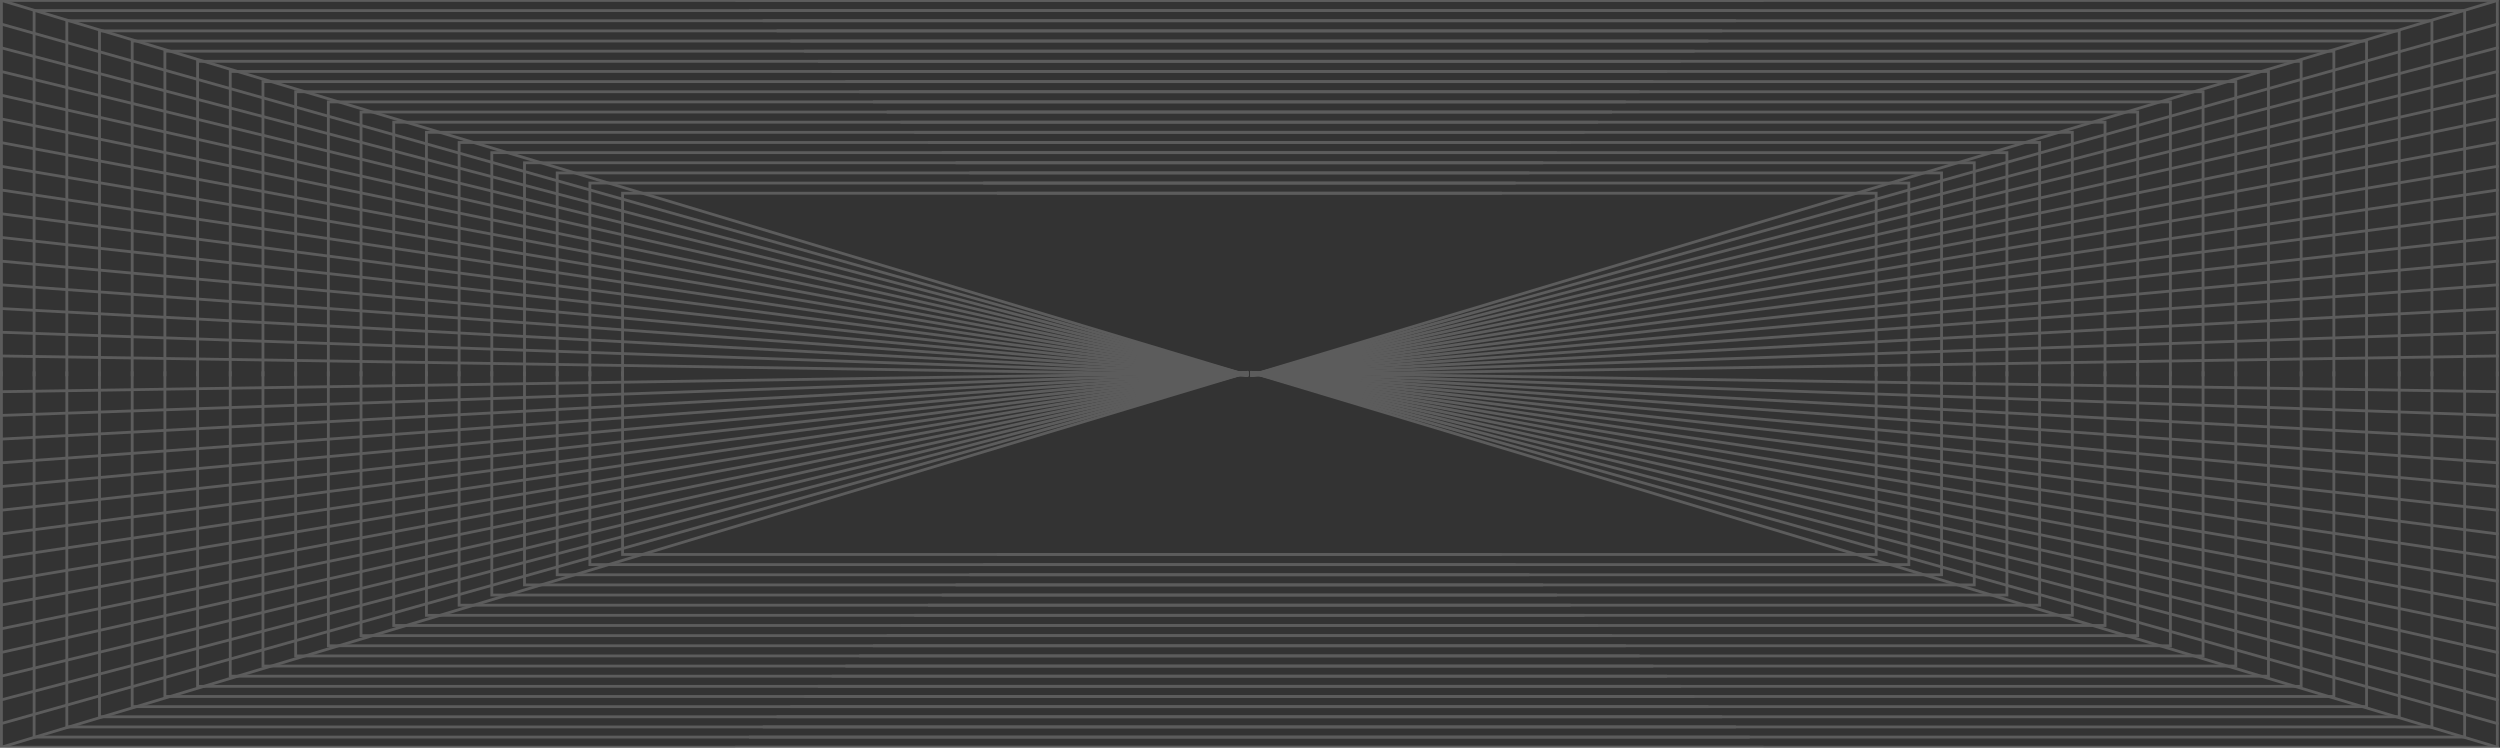 <svg width="886" height="265" viewBox="0 0 886 265" fill="none" xmlns="http://www.w3.org/2000/svg">
<rect x="0" y="0" width="886" height="265" fill="#333333" stroke="none"/>
<g opacity="0.2">
<g clip-path="url(#clip0_26_277)">
<path d="M0.508 132.867L0.508 126.159L0.508 0.159L624.476 0.159" stroke="white" stroke-miterlimit="10" stroke-linecap="square"/>
<path d="M12.09 132.867L12.09 126.343L12.09 3.754L619.594 3.754" stroke="white" stroke-miterlimit="10" stroke-linecap="square"/>
<path d="M23.68 132.867L23.68 126.524L23.68 7.35L614.712 7.35" stroke="white" stroke-miterlimit="10" stroke-linecap="square"/>
<path d="M35.262 132.867L35.262 126.707L35.262 10.945L609.837 10.945" stroke="white" stroke-miterlimit="10" stroke-linecap="square"/>
<path d="M46.851 132.867L46.851 126.888L46.851 14.541L604.955 14.541" stroke="white" stroke-miterlimit="10" stroke-linecap="square"/>
<path d="M58.433 132.867L58.433 127.071L58.433 18.137L600.073 18.137" stroke="white" stroke-miterlimit="10" stroke-linecap="square"/>
<path d="M70.022 132.867L70.022 127.253L70.022 21.73L595.191 21.73" stroke="white" stroke-miterlimit="10" stroke-linecap="square"/>
<path d="M81.605 132.867L81.605 127.434L81.605 25.325L590.317 25.325" stroke="white" stroke-miterlimit="10" stroke-linecap="square"/>
<path d="M93.194 132.867L93.194 127.617L93.194 28.921L585.435 28.921" stroke="white" stroke-miterlimit="10" stroke-linecap="square"/>
<path d="M104.783 132.867L104.783 127.798L104.783 32.517L580.553 32.517" stroke="white" stroke-miterlimit="10" stroke-linecap="square"/>
<path d="M116.365 132.867L116.365 127.982L116.365 36.112L575.671 36.112" stroke="white" stroke-miterlimit="10" stroke-linecap="square"/>
<path d="M127.955 132.867L127.955 128.163L127.955 39.708L570.796 39.708" stroke="white" stroke-miterlimit="10" stroke-linecap="square"/>
<path d="M139.537 132.867L139.537 128.344L139.537 43.303L565.914 43.303" stroke="white" stroke-miterlimit="10" stroke-linecap="square"/>
<path d="M151.126 132.867L151.126 128.527L151.126 46.899L561.032 46.899" stroke="white" stroke-miterlimit="10" stroke-linecap="square"/>
<path d="M162.708 132.867L162.708 128.708L162.708 50.494L556.157 50.494" stroke="white" stroke-miterlimit="10" stroke-linecap="square"/>
<path d="M174.297 132.867L174.297 128.892L174.297 54.09L551.275 54.09" stroke="white" stroke-miterlimit="10" stroke-linecap="square"/>
<path d="M185.88 132.867L185.88 129.073L185.88 57.685L546.393 57.685" stroke="white" stroke-miterlimit="10" stroke-linecap="square"/>
<path d="M197.469 132.867L197.469 129.256L197.469 61.281L541.511 61.281" stroke="white" stroke-miterlimit="10" stroke-linecap="square"/>
<path d="M209.051 132.867L209.051 129.437L209.051 64.876L536.636 64.876" stroke="white" stroke-miterlimit="10" stroke-linecap="square"/>
<path d="M220.64 132.867L220.64 68.472L531.755 68.472" stroke="white" stroke-miterlimit="10" stroke-linecap="square"/>
<path d="M441.882 132.921L0.508 126.159" stroke="white" stroke-miterlimit="10" stroke-linecap="square"/>
<path d="M441.882 132.921L0.508 117.761" stroke="white" stroke-miterlimit="10" stroke-linecap="square"/>
<path d="M441.882 132.921L0.508 109.36" stroke="white" stroke-miterlimit="10" stroke-linecap="square"/>
<path d="M441.882 132.921L0.508 100.959" stroke="white" stroke-miterlimit="10" stroke-linecap="square"/>
<path d="M441.882 132.921L0.508 92.561" stroke="white" stroke-miterlimit="10" stroke-linecap="square"/>
<path d="M441.882 132.921L0.508 84.16" stroke="white" stroke-miterlimit="10" stroke-linecap="square"/>
<path d="M441.882 132.921L0.508 75.759" stroke="white" stroke-miterlimit="10" stroke-linecap="square"/>
<path d="M441.882 132.921L0.508 67.358" stroke="white" stroke-miterlimit="10" stroke-linecap="square"/>
<path d="M441.882 132.921L0.508 58.96" stroke="white" stroke-miterlimit="10" stroke-linecap="square"/>
<path d="M441.882 132.921L0.508 50.559" stroke="white" stroke-miterlimit="10" stroke-linecap="square"/>
<path d="M441.882 132.921L0.508 42.158" stroke="white" stroke-miterlimit="10" stroke-linecap="square"/>
<path d="M441.882 132.921L0.508 33.76" stroke="white" stroke-miterlimit="10" stroke-linecap="square"/>
<path d="M441.882 132.921L0.508 25.359" stroke="white" stroke-miterlimit="10" stroke-linecap="square"/>
<path d="M441.882 132.921L0.508 16.958" stroke="white" stroke-miterlimit="10" stroke-linecap="square"/>
<path d="M441.882 132.921L0.508 8.557" stroke="white" stroke-miterlimit="10" stroke-linecap="square"/>
<path d="M441.882 132.921L0.508 0.159" stroke="white" stroke-miterlimit="10" stroke-linecap="square"/>
<path d="M0.508 132.105L0.508 138.813L0.508 264.816L624.476 264.816" stroke="white" stroke-miterlimit="10" stroke-linecap="square"/>
<path d="M12.09 132.105L12.09 138.632L12.09 261.22L619.594 261.22" stroke="white" stroke-miterlimit="10" stroke-linecap="square"/>
<path d="M23.68 132.105L23.68 138.451L23.68 257.625L614.712 257.625" stroke="white" stroke-miterlimit="10" stroke-linecap="square"/>
<path d="M35.262 132.105L35.262 138.267L35.262 254.029L609.837 254.029" stroke="white" stroke-miterlimit="10" stroke-linecap="square"/>
<path d="M46.851 132.105L46.851 138.086L46.851 250.433L604.955 250.433" stroke="white" stroke-miterlimit="10" stroke-linecap="square"/>
<path d="M58.433 132.105L58.433 137.903L58.433 246.838L600.073 246.838" stroke="white" stroke-miterlimit="10" stroke-linecap="square"/>
<path d="M70.022 132.105L70.022 137.722L70.022 243.242L595.191 243.242" stroke="white" stroke-miterlimit="10" stroke-linecap="square"/>
<path d="M81.605 132.105L81.605 137.541L81.605 239.647L590.317 239.647" stroke="white" stroke-miterlimit="10" stroke-linecap="square"/>
<path d="M93.194 132.105L93.194 137.357L93.194 236.054L585.435 236.054" stroke="white" stroke-miterlimit="10" stroke-linecap="square"/>
<path d="M104.783 132.105L104.783 137.176L104.783 232.458L580.553 232.458" stroke="white" stroke-miterlimit="10" stroke-linecap="square"/>
<path d="M116.365 132.105L116.365 136.993L116.365 228.862L575.671 228.862" stroke="white" stroke-miterlimit="10" stroke-linecap="square"/>
<path d="M127.955 132.105L127.955 136.812L127.955 225.267L570.796 225.267" stroke="white" stroke-miterlimit="10" stroke-linecap="square"/>
<path d="M139.537 132.105L139.537 136.628L139.537 221.671L565.914 221.671" stroke="white" stroke-miterlimit="10" stroke-linecap="square"/>
<path d="M151.126 132.105L151.126 136.447L151.126 218.076L561.032 218.076" stroke="white" stroke-miterlimit="10" stroke-linecap="square"/>
<path d="M162.708 132.105L162.708 136.266L162.708 214.48L556.157 214.48" stroke="white" stroke-miterlimit="10" stroke-linecap="square"/>
<path d="M174.297 132.105L174.297 136.083L174.297 210.885L551.275 210.885" stroke="white" stroke-miterlimit="10" stroke-linecap="square"/>
<path d="M185.88 132.105L185.88 135.902L185.88 207.289L546.393 207.289" stroke="white" stroke-miterlimit="10" stroke-linecap="square"/>
<path d="M197.469 132.105L197.469 135.718L197.469 203.694L541.511 203.694" stroke="white" stroke-miterlimit="10" stroke-linecap="square"/>
<path d="M209.051 132.105L209.051 135.537L209.051 200.098L536.636 200.098" stroke="white" stroke-miterlimit="10" stroke-linecap="square"/>
<path d="M220.64 132.105L220.64 196.503L531.755 196.503" stroke="white" stroke-miterlimit="10" stroke-linecap="square"/>
<path d="M441.882 132.053L0.508 138.813" stroke="white" stroke-miterlimit="10" stroke-linecap="square"/>
<path d="M441.882 132.053L0.508 147.214" stroke="white" stroke-miterlimit="10" stroke-linecap="square"/>
<path d="M441.882 132.053L0.508 155.614" stroke="white" stroke-miterlimit="10" stroke-linecap="square"/>
<path d="M441.882 132.053L0.508 164.015" stroke="white" stroke-miterlimit="10" stroke-linecap="square"/>
<path d="M441.882 132.053L0.508 172.414" stroke="white" stroke-miterlimit="10" stroke-linecap="square"/>
<path d="M441.882 132.053L0.508 180.815" stroke="white" stroke-miterlimit="10" stroke-linecap="square"/>
<path d="M441.882 132.053L0.508 189.215" stroke="white" stroke-miterlimit="10" stroke-linecap="square"/>
<path d="M441.882 132.053L0.508 197.614" stroke="white" stroke-miterlimit="10" stroke-linecap="square"/>
<path d="M441.882 132.053L0.508 206.015" stroke="white" stroke-miterlimit="10" stroke-linecap="square"/>
<path d="M441.882 132.053L0.508 214.415" stroke="white" stroke-miterlimit="10" stroke-linecap="square"/>
<path d="M441.882 132.053L0.508 222.816" stroke="white" stroke-miterlimit="10" stroke-linecap="square"/>
<path d="M441.882 132.053L0.508 231.215" stroke="white" stroke-miterlimit="10" stroke-linecap="square"/>
<path d="M441.882 132.053L0.508 239.615" stroke="white" stroke-miterlimit="10" stroke-linecap="square"/>
<path d="M441.882 132.053L0.508 248.016" stroke="white" stroke-miterlimit="10" stroke-linecap="square"/>
<path d="M441.882 132.053L0.508 256.417" stroke="white" stroke-miterlimit="10" stroke-linecap="square"/>
<path d="M441.882 132.053L0.508 264.816" stroke="white" stroke-miterlimit="10" stroke-linecap="square"/>
<path d="M885.046 132.867L885.046 126.159L885.046 0.159L261.078 0.159" stroke="white" stroke-miterlimit="10" stroke-linecap="square"/>
<path d="M873.463 132.867L873.463 126.343L873.463 3.754L265.96 3.754" stroke="white" stroke-miterlimit="10" stroke-linecap="square"/>
<path d="M861.874 132.867L861.874 126.524L861.874 7.35L270.834 7.35" stroke="white" stroke-miterlimit="10" stroke-linecap="square"/>
<path d="M850.292 132.867L850.292 126.707L850.292 10.945L275.717 10.945" stroke="white" stroke-miterlimit="10" stroke-linecap="square"/>
<path d="M838.703 132.867L838.703 126.888L838.703 14.541L280.598 14.541" stroke="white" stroke-miterlimit="10" stroke-linecap="square"/>
<path d="M827.12 132.867L827.12 127.072L827.12 18.137L285.48 18.137" stroke="white" stroke-miterlimit="10" stroke-linecap="square"/>
<path d="M815.531 132.867L815.531 127.253L815.531 21.73L290.355 21.73" stroke="white" stroke-miterlimit="10" stroke-linecap="square"/>
<path d="M803.942 132.867L803.942 127.434L803.942 25.325L295.237 25.325" stroke="white" stroke-miterlimit="10" stroke-linecap="square"/>
<path d="M792.36 132.867L792.36 127.617L792.36 28.921L300.119 28.921" stroke="white" stroke-miterlimit="10" stroke-linecap="square"/>
<path d="M780.77 132.867L780.77 127.798L780.771 32.517L305.001 32.517" stroke="white" stroke-miterlimit="10" stroke-linecap="square"/>
<path d="M769.188 132.867L769.188 127.982L769.188 36.112L309.876 36.112" stroke="white" stroke-miterlimit="10" stroke-linecap="square"/>
<path d="M757.599 132.867L757.599 128.163L757.599 39.708L314.758 39.708" stroke="white" stroke-miterlimit="10" stroke-linecap="square"/>
<path d="M746.017 132.867L746.017 128.344L746.017 43.303L319.64 43.303" stroke="white" stroke-miterlimit="10" stroke-linecap="square"/>
<path d="M734.427 132.867L734.427 128.527L734.427 46.899L324.522 46.899" stroke="white" stroke-miterlimit="10" stroke-linecap="square"/>
<path d="M722.845 132.867L722.845 128.708L722.845 50.494L329.397 50.494" stroke="white" stroke-miterlimit="10" stroke-linecap="square"/>
<path d="M711.256 132.867L711.256 128.892L711.256 54.09L334.278 54.09" stroke="white" stroke-miterlimit="10" stroke-linecap="square"/>
<path d="M699.674 132.867L699.674 129.073L699.674 57.685L339.16 57.685" stroke="white" stroke-miterlimit="10" stroke-linecap="square"/>
<path d="M688.085 132.867L688.085 129.256L688.085 61.281L344.042 61.281" stroke="white" stroke-miterlimit="10" stroke-linecap="square"/>
<path d="M676.495 132.867L676.495 129.437L676.495 64.876L348.917 64.876" stroke="white" stroke-miterlimit="10" stroke-linecap="square"/>
<path d="M664.913 132.867L664.913 68.472L353.799 68.472" stroke="white" stroke-miterlimit="10" stroke-linecap="square"/>
<path d="M443.672 132.921L885.046 126.159" stroke="white" stroke-miterlimit="10" stroke-linecap="square"/>
<path d="M443.672 132.921L885.046 117.761" stroke="white" stroke-miterlimit="10" stroke-linecap="square"/>
<path d="M443.672 132.921L885.046 109.36" stroke="white" stroke-miterlimit="10" stroke-linecap="square"/>
<path d="M443.672 132.921L885.046 100.959" stroke="white" stroke-miterlimit="10" stroke-linecap="square"/>
<path d="M443.672 132.921L885.046 92.561" stroke="white" stroke-miterlimit="10" stroke-linecap="square"/>
<path d="M443.672 132.921L885.046 84.16" stroke="white" stroke-miterlimit="10" stroke-linecap="square"/>
<path d="M443.672 132.921L885.046 75.759" stroke="white" stroke-miterlimit="10" stroke-linecap="square"/>
<path d="M443.672 132.921L885.046 67.358" stroke="white" stroke-miterlimit="10" stroke-linecap="square"/>
<path d="M443.672 132.921L885.046 58.96" stroke="white" stroke-miterlimit="10" stroke-linecap="square"/>
<path d="M443.672 132.921L885.046 50.559" stroke="white" stroke-miterlimit="10" stroke-linecap="square"/>
<path d="M443.672 132.921L885.046 42.158" stroke="white" stroke-miterlimit="10" stroke-linecap="square"/>
<path d="M443.672 132.921L885.046 33.76" stroke="white" stroke-miterlimit="10" stroke-linecap="square"/>
<path d="M443.672 132.921L885.046 25.359" stroke="white" stroke-miterlimit="10" stroke-linecap="square"/>
<path d="M443.672 132.921L885.046 16.958" stroke="white" stroke-miterlimit="10" stroke-linecap="square"/>
<path d="M443.672 132.921L885.046 8.557" stroke="white" stroke-miterlimit="10" stroke-linecap="square"/>
<path d="M443.672 132.921L885.046 0.159" stroke="white" stroke-miterlimit="10" stroke-linecap="square"/>
<path d="M885.046 132.105L885.046 138.813L885.046 264.816L261.078 264.816" stroke="white" stroke-miterlimit="10" stroke-linecap="square"/>
<path d="M873.463 132.105L873.463 138.632L873.463 261.22L265.96 261.22" stroke="white" stroke-miterlimit="10" stroke-linecap="square"/>
<path d="M861.874 132.105L861.874 138.451L861.874 257.625L270.834 257.625" stroke="white" stroke-miterlimit="10" stroke-linecap="square"/>
<path d="M850.292 132.105L850.292 138.267L850.292 254.029L275.717 254.029" stroke="white" stroke-miterlimit="10" stroke-linecap="square"/>
<path d="M838.703 132.105L838.703 138.086L838.703 250.433L280.598 250.433" stroke="white" stroke-miterlimit="10" stroke-linecap="square"/>
<path d="M827.12 132.105L827.12 137.903L827.12 246.838L285.48 246.838" stroke="white" stroke-miterlimit="10" stroke-linecap="square"/>
<path d="M815.531 132.105L815.531 137.722L815.531 243.242L290.355 243.242" stroke="white" stroke-miterlimit="10" stroke-linecap="square"/>
<path d="M803.942 132.105L803.942 137.541L803.942 239.647L295.237 239.647" stroke="white" stroke-miterlimit="10" stroke-linecap="square"/>
<path d="M792.36 132.105L792.36 137.357L792.36 236.054L300.119 236.054" stroke="white" stroke-miterlimit="10" stroke-linecap="square"/>
<path d="M780.771 132.105L780.771 137.176L780.77 232.458L305.001 232.458" stroke="white" stroke-miterlimit="10" stroke-linecap="square"/>
<path d="M769.188 132.105L769.188 136.993L769.188 228.862L309.876 228.862" stroke="white" stroke-miterlimit="10" stroke-linecap="square"/>
<path d="M757.599 132.105L757.599 136.812L757.599 225.267L314.758 225.267" stroke="white" stroke-miterlimit="10" stroke-linecap="square"/>
<path d="M746.017 132.105L746.017 136.628L746.017 221.671L319.64 221.671" stroke="white" stroke-miterlimit="10" stroke-linecap="square"/>
<path d="M734.427 132.105L734.427 136.447L734.427 218.076L324.522 218.076" stroke="white" stroke-miterlimit="10" stroke-linecap="square"/>
<path d="M722.845 132.105L722.845 136.266L722.845 214.48L329.396 214.48" stroke="white" stroke-miterlimit="10" stroke-linecap="square"/>
<path d="M711.256 132.105L711.256 136.083L711.256 210.885L334.278 210.885" stroke="white" stroke-miterlimit="10" stroke-linecap="square"/>
<path d="M699.674 132.105L699.674 135.902L699.674 207.289L339.16 207.289" stroke="white" stroke-miterlimit="10" stroke-linecap="square"/>
<path d="M688.085 132.105L688.085 135.718L688.085 203.694L344.042 203.694" stroke="white" stroke-miterlimit="10" stroke-linecap="square"/>
<path d="M676.495 132.105L676.495 135.537L676.495 200.098L348.917 200.098" stroke="white" stroke-miterlimit="10" stroke-linecap="square"/>
<path d="M664.913 132.105L664.913 196.503L353.799 196.503" stroke="white" stroke-miterlimit="10" stroke-linecap="square"/>
<path d="M443.672 132.053L885.046 138.813" stroke="white" stroke-miterlimit="10" stroke-linecap="square"/>
<path d="M443.672 132.053L885.046 147.214" stroke="white" stroke-miterlimit="10" stroke-linecap="square"/>
<path d="M443.672 132.053L885.046 155.614" stroke="white" stroke-miterlimit="10" stroke-linecap="square"/>
<path d="M443.672 132.053L885.046 164.015" stroke="white" stroke-miterlimit="10" stroke-linecap="square"/>
<path d="M443.672 132.053L885.046 172.414" stroke="white" stroke-miterlimit="10" stroke-linecap="square"/>
<path d="M443.672 132.053L885.046 180.815" stroke="white" stroke-miterlimit="10" stroke-linecap="square"/>
<path d="M443.672 132.053L885.046 189.215" stroke="white" stroke-miterlimit="10" stroke-linecap="square"/>
<path d="M443.672 132.053L885.046 197.614" stroke="white" stroke-miterlimit="10" stroke-linecap="square"/>
<path d="M443.672 132.053L885.046 206.015" stroke="white" stroke-miterlimit="10" stroke-linecap="square"/>
<path d="M443.672 132.053L885.046 214.415" stroke="white" stroke-miterlimit="10" stroke-linecap="square"/>
<path d="M443.672 132.053L885.046 222.816" stroke="white" stroke-miterlimit="10" stroke-linecap="square"/>
<path d="M443.672 132.053L885.046 231.215" stroke="white" stroke-miterlimit="10" stroke-linecap="square"/>
<path d="M443.672 132.053L885.046 239.615" stroke="white" stroke-miterlimit="10" stroke-linecap="square"/>
<path d="M443.672 132.053L885.046 248.016" stroke="white" stroke-miterlimit="10" stroke-linecap="square"/>
<path d="M443.672 132.053L885.046 256.417" stroke="white" stroke-miterlimit="10" stroke-linecap="square"/>
<path d="M443.672 132.053L885.046 264.816" stroke="white" stroke-miterlimit="10" stroke-linecap="square"/>
</g>
</g>
<defs>
<clipPath id="clip0_26_277">
<rect width="264.974" height="885.554" fill="white" transform="translate(885.554) rotate(90)"/>
</clipPath>
</defs>
</svg>
